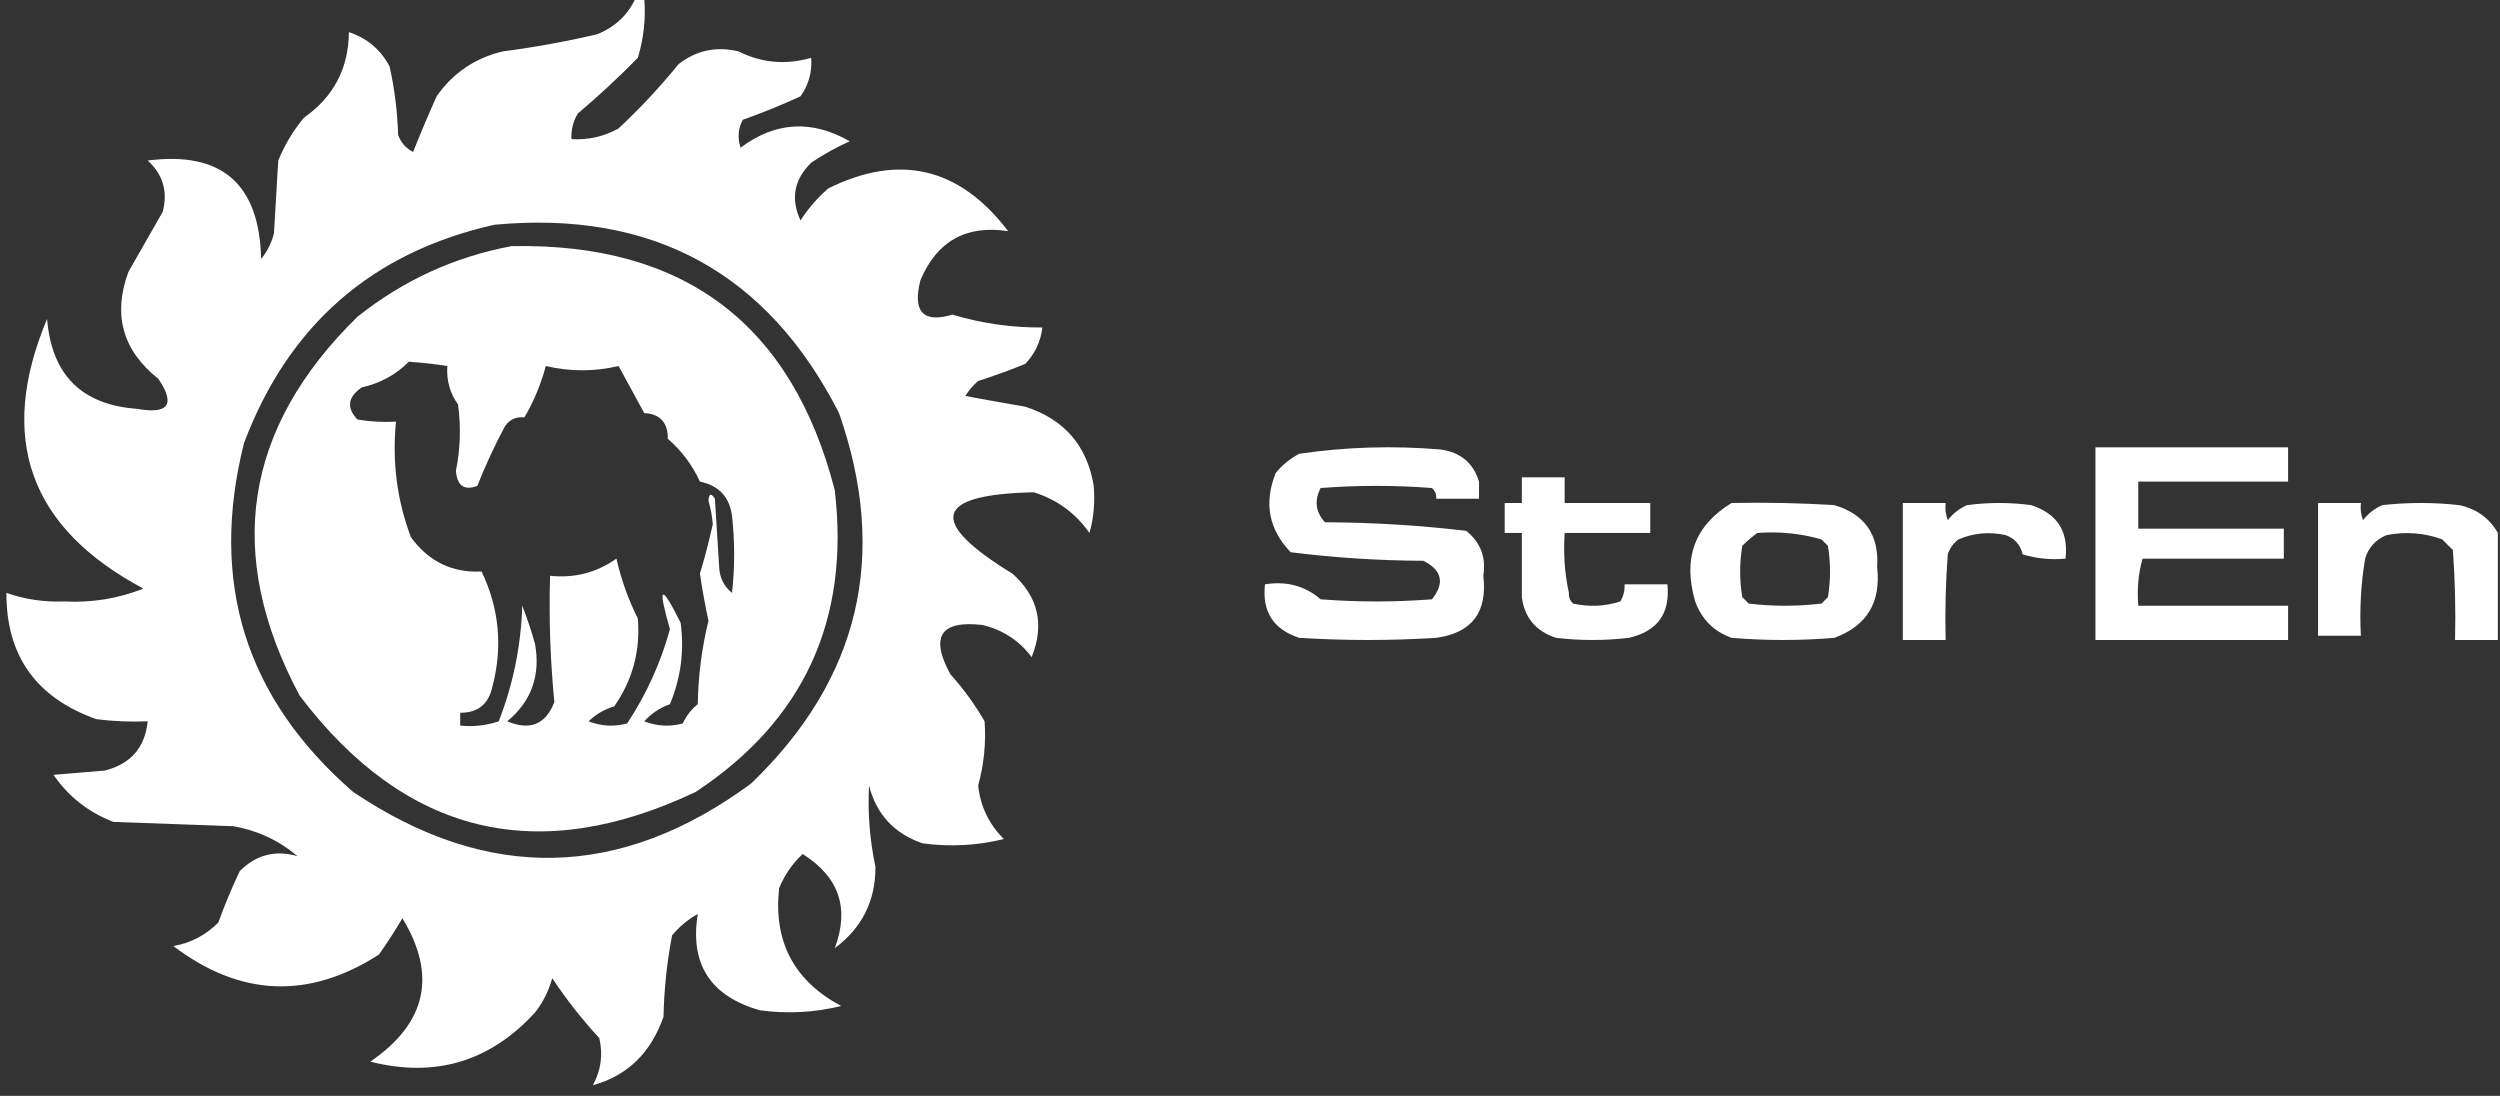 <?xml version="1.0" encoding="UTF-8"?> <svg xmlns="http://www.w3.org/2000/svg" width="584" height="256" viewBox="0 0 584 256" fill="none"><rect x="0" y="0" width="584" height="256" fill="#333333" stroke="none"/> <g clip-path="url(#clip0_39_124)"> <path fill-rule="evenodd" clip-rule="evenodd" d="M150.5 -0.5H148.5C146.679 3.485 143.679 6.319 139.5 8C132.236 9.704 124.903 11.038 117.5 12C110.961 13.55 105.794 17.05 102 22.5C100.067 26.802 98.233 31.136 96.5 35.5C94.803 34.636 93.637 33.303 93 31.5C92.841 26.084 92.174 20.75 91 15.5C88.909 11.577 85.742 8.911 81.5 7.5C81.436 15.961 77.936 22.628 71 27.5C68.497 30.502 66.497 33.835 65 37.5L64 54.5C63.439 56.725 62.439 58.725 61 60.5C60.612 42.939 51.779 35.272 34.5 37.5C38.089 40.771 39.255 44.771 38 49.5L30 63.5C26.304 73.537 28.637 81.871 37 88.5C41.038 94.486 39.371 96.819 32 95.5C19.065 94.566 12.065 87.566 11 74.5C-0.677 102.301 6.823 123.301 33.5 137.5C27.57 139.84 21.404 140.84 15 140.5C10.345 140.687 5.845 140.021 1.5 138.5C1.436 153.16 8.436 162.994 22.5 168C26.486 168.499 30.486 168.666 34.5 168.5C33.875 174.629 30.541 178.462 24.5 180C22.5 180.167 20.5 180.333 18.5 180.5C16.5 180.667 14.5 180.834 12.5 181C15.999 186.091 20.665 189.758 26.5 192C31.167 192.167 35.834 192.333 40.5 192.5C45.167 192.667 49.834 192.834 54.5 193C60.153 193.994 65.153 196.327 69.5 200C64.323 198.503 59.823 199.669 56 203.5C54.138 207.419 52.471 211.419 51 215.5C48.102 218.438 44.602 220.271 40.5 221C56.106 232.842 72.106 233.509 88.5 223C90.458 220.252 92.291 217.418 94 214.5C102.116 227.86 99.616 239.026 86.5 248C101.652 251.837 114.485 248.004 125 236.5C126.861 234.112 128.194 231.446 129 228.5C132.285 233.454 135.952 238.12 140 242.5C140.891 246.372 140.391 250.038 138.5 253.5C146.532 251.311 152.032 245.977 155 237.5C155.129 231.086 155.796 224.753 157 218.5C158.708 216.457 160.708 214.79 163 213.5C161.107 225.195 165.941 232.695 177.5 236C183.917 236.87 190.251 236.536 196.5 235C185.473 229.114 180.64 219.947 182 207.5C183.248 204.421 185.081 201.754 187.5 199.5C196.005 204.834 198.505 212.167 195 221.5C201.371 216.758 204.538 210.425 204.5 202.5C203.177 196.218 202.677 189.884 203 183.5C204.736 190.237 208.903 194.737 215.5 197C221.917 197.87 228.251 197.536 234.5 196C231.03 192.56 229.03 188.393 228.5 183.5C229.858 178.559 230.358 173.559 230 168.5C227.72 164.553 225.053 160.887 222 157.5C217.208 148.695 219.708 144.861 229.5 146C234.239 147.119 238.072 149.619 241 153.5C244.049 145.895 242.549 139.395 236.5 134C216.564 121.813 218.23 115.48 241.5 115C246.931 116.711 251.265 119.877 254.5 124.5C255.482 121.038 255.815 117.371 255.5 113.5C253.954 104.116 248.62 97.95 239.5 95C234.825 94.203 230.159 93.37 225.5 92.5C226.313 91.186 227.313 90.019 228.5 89C232.217 87.82 235.884 86.487 239.5 85C241.782 82.603 243.116 79.769 243.5 76.5C236.339 76.555 229.339 75.555 222.5 73.5C215.647 75.53 213.147 72.863 215 65.5C218.841 56.33 225.675 52.496 235.5 54C224.173 39.108 210.173 35.775 193.5 44C190.96 46.205 188.793 48.705 187 51.5C184.649 46.443 185.482 41.943 189.5 38C192.339 36.08 195.339 34.413 198.5 33C189.6 27.918 181.1 28.418 173 34.5C172.242 32.23 172.409 30.064 173.5 28C178.097 26.358 182.597 24.524 187 22.5C188.908 19.794 189.741 16.794 189.5 13.5C183.626 15.224 177.959 14.724 172.5 12C167.306 10.758 162.64 11.758 158.5 15C154.144 20.354 149.477 25.354 144.5 30C141.077 31.904 137.41 32.737 133.5 32.5C133.372 30.345 133.872 28.345 135 26.5C139.857 22.399 144.524 18.066 149 13.5C150.379 8.964 150.879 4.297 150.5 -0.5ZM196 96.5C179.294 63.724 152.461 49.057 115.5 52.5C86.911 58.913 67.411 75.913 57 103.5C48.838 136.008 57.338 163.175 82.5 185C113.97 206.179 144.97 205.512 175.5 183C200.801 158.626 207.634 129.793 196 96.5Z" fill="white"></path> <path fill-rule="evenodd" clip-rule="evenodd" d="M195 114.5C184.994 75.684 159.827 56.684 119.5 57.5C106.2 59.98 94.201 65.48 83.5 74C56.893 100.051 52.393 129.551 70 162.5C94.653 195.038 125.486 202.538 162.5 185C187.737 168.345 198.57 144.845 195 114.5ZM104.5 85.5C101.518 85.037 98.518 84.704 95.5 84.5C92.509 87.523 88.843 89.523 84.5 90.5C81.229 92.758 80.895 95.258 83.5 98C86.482 98.498 89.482 98.665 92.5 98.5C91.577 107.897 92.743 116.897 96 125.5C100.142 131.18 105.642 133.846 112.5 133.5C116.644 142.177 117.477 151.177 115 160.5C114.097 164.531 111.597 166.531 107.5 166.5V169.5C110.572 169.817 113.572 169.484 116.5 168.5C119.876 159.849 121.709 150.849 122 141.5C123.152 144.44 124.152 147.44 125 150.5C126.278 157.839 124.111 163.839 118.5 168.5C123.822 170.735 127.488 169.235 129.5 164C128.537 154.207 128.204 144.374 128.5 134.5C134.183 135.105 139.349 133.771 144 130.5C145.103 135.372 146.77 140.038 149 144.5C149.614 151.99 147.781 158.823 143.5 165C141.153 165.712 139.153 166.879 137.5 168.5C140.446 169.655 143.446 169.821 146.5 169C150.984 162.223 154.318 154.89 156.5 147C153.536 136.699 154.37 136.199 159 145.5C159.878 152.052 159.045 158.386 156.5 164.5C154.118 165.351 152.118 166.684 150.5 168.5C153.446 169.655 156.446 169.821 159.5 169C160.304 167.229 161.471 165.729 163 164.5C163.102 157.887 163.936 151.387 165.5 145C164.705 141.356 164.038 137.689 163.5 134C164.648 130.205 165.648 126.371 166.5 122.5C166.37 120.625 166.037 118.792 165.5 117C165.611 115.278 166.111 115.112 167 116.5C167.167 119.167 167.333 121.833 167.5 124.5C167.667 127.167 167.834 129.833 168 132.5C168.113 134.974 169.113 136.974 171 138.5C171.667 132.5 171.667 126.5 171 120.5C170.407 116.073 167.907 113.406 163.5 112.5C161.73 108.63 159.23 105.297 156 102.5C156.026 98.695 154.192 96.695 150.5 96.5L144.5 85.5C138.833 86.833 133.167 86.833 127.5 85.5C126.35 89.79 124.683 93.79 122.5 97.5C120.61 97.296 119.11 97.963 118 99.5C115.557 104.052 113.39 108.718 111.5 113.5C108.465 114.663 106.798 113.496 106.5 110C107.536 104.861 107.703 99.695 107 94.5C105.097 91.829 104.264 88.829 104.5 85.5Z" fill="white"></path> <path fill-rule="evenodd" clip-rule="evenodd" d="M345.5 112.5C345.5 113.833 345.5 115.167 345.5 116.5C342.167 116.5 338.833 116.5 335.5 116.5C335.586 115.504 335.252 114.671 334.5 114C325.833 113.333 317.167 113.333 308.5 114C306.987 116.916 307.32 119.582 309.5 122C320.597 122.044 331.597 122.711 342.5 124C345.857 126.693 347.191 130.193 346.5 134.5C347.508 143.014 343.842 147.847 335.5 149C324.833 149.667 314.167 149.667 303.5 149C297.449 147.024 294.782 142.858 295.5 136.5C300.538 135.691 304.872 136.857 308.5 140C317.167 140.667 325.833 140.667 334.5 140C337.539 136.195 336.872 133.195 332.5 131C322.068 130.952 311.735 130.286 301.5 129C296.377 123.665 295.21 117.498 298 110.5C299.543 108.622 301.376 107.122 303.5 106C314.427 104.403 325.427 104.069 336.5 105C341.169 105.647 344.169 108.147 345.5 112.5Z" fill="white"></path> <path fill-rule="evenodd" clip-rule="evenodd" d="M534.5 112.5C522.833 112.5 511.167 112.5 499.5 112.5C499.5 116.167 499.5 119.833 499.5 123.5C510.833 123.5 522.167 123.5 533.5 123.5C533.5 125.833 533.5 128.167 533.5 130.5C522.5 130.5 511.5 130.5 500.5 130.5C499.518 133.962 499.185 137.629 499.5 141.5C511.167 141.5 522.833 141.5 534.5 141.5C534.5 144.167 534.5 146.833 534.5 149.5C519.5 149.5 504.5 149.5 489.5 149.5C489.5 134.5 489.5 119.5 489.5 104.5C504.5 104.5 519.5 104.5 534.5 104.5C534.5 107.167 534.5 109.833 534.5 112.5Z" fill="white"></path> <path fill-rule="evenodd" clip-rule="evenodd" d="M385.5 124.5C378.833 124.5 372.167 124.5 365.5 124.5C365.181 129.363 365.514 134.03 366.5 138.5C366.414 139.496 366.748 140.329 367.5 141C371.211 141.825 374.878 141.659 378.5 140.5C379.246 139.264 379.579 137.93 379.5 136.5C382.833 136.5 386.167 136.5 389.5 136.5C390.188 143.313 387.188 147.48 380.5 149C374.833 149.667 369.167 149.667 363.5 149C358.799 147.472 356.132 144.305 355.5 139.5C355.5 134.5 355.5 129.5 355.5 124.5C354.167 124.5 352.833 124.5 351.5 124.5C351.5 122.167 351.5 119.833 351.5 117.5C352.833 117.5 354.167 117.5 355.5 117.5C355.5 115.5 355.5 113.5 355.5 111.5C358.833 111.5 362.167 111.5 365.5 111.5C365.5 113.5 365.5 115.5 365.5 117.5C372.167 117.5 378.833 117.5 385.5 117.5C385.5 119.833 385.5 122.167 385.5 124.5Z" fill="white"></path> <path fill-rule="evenodd" clip-rule="evenodd" d="M444.5 117.5C447.833 117.5 451.167 117.5 454.5 117.5C454.343 118.873 454.51 120.207 455 121.5C456.214 119.951 457.714 118.785 459.5 118C464.5 117.333 469.5 117.333 474.5 118C480.578 119.99 483.245 124.157 482.5 130.5C479.102 130.82 475.768 130.487 472.5 129.5C471.968 127.259 470.635 125.759 468.5 125C464.705 124.163 461.039 124.496 457.5 126C456.299 126.903 455.465 128.069 455 129.5C454.5 136.158 454.334 142.825 454.5 149.5C451.167 149.5 447.833 149.5 444.5 149.5C444.5 138.833 444.5 128.167 444.5 117.5Z" fill="white"></path> <path fill-rule="evenodd" clip-rule="evenodd" d="M583.5 124.5C583.5 132.833 583.5 141.167 583.5 149.5C580.167 149.5 576.833 149.5 573.5 149.5C573.666 142.492 573.5 135.492 573 128.5C572.167 127.667 571.333 126.833 570.5 126C566.289 124.466 561.956 124.133 557.5 125C554.921 126.076 553.254 127.909 552.5 130.5C551.51 136.31 551.177 142.31 551.5 148.5C548.167 148.5 544.833 148.5 541.5 148.5C541.5 138.167 541.5 127.833 541.5 117.5C544.833 117.5 548.167 117.5 551.5 117.5C551.343 118.873 551.51 120.207 552 121.5C553.214 119.951 554.714 118.785 556.5 118C562.5 117.333 568.5 117.333 574.5 118C578.525 118.873 581.525 121.039 583.5 124.5Z" fill="white"></path> <path fill-rule="evenodd" clip-rule="evenodd" d="M428.5 118C420.507 117.5 412.507 117.334 404.5 117.5C395.875 122.734 393.042 130.401 396 140.5C397.5 144.667 400.333 147.5 404.5 149C412.5 149.667 420.5 149.667 428.5 149C436.105 146.204 439.438 140.704 438.5 132.5C438.989 124.964 435.655 120.131 428.5 118ZM425.5 126C420.628 124.612 415.628 124.112 410.5 124.5C409.312 125.364 408.145 126.364 407 127.5C406.333 131.5 406.333 135.5 407 139.5L408.5 141C414.167 141.667 419.833 141.667 425.5 141L427 139.5C427.667 135.5 427.667 131.5 427 127.5L425.5 126Z" fill="white"></path> </g> <defs> <clipPath id="clip0_39_124"> <rect width="584" height="256" fill="white"></rect> </clipPath> </defs> </svg> 
